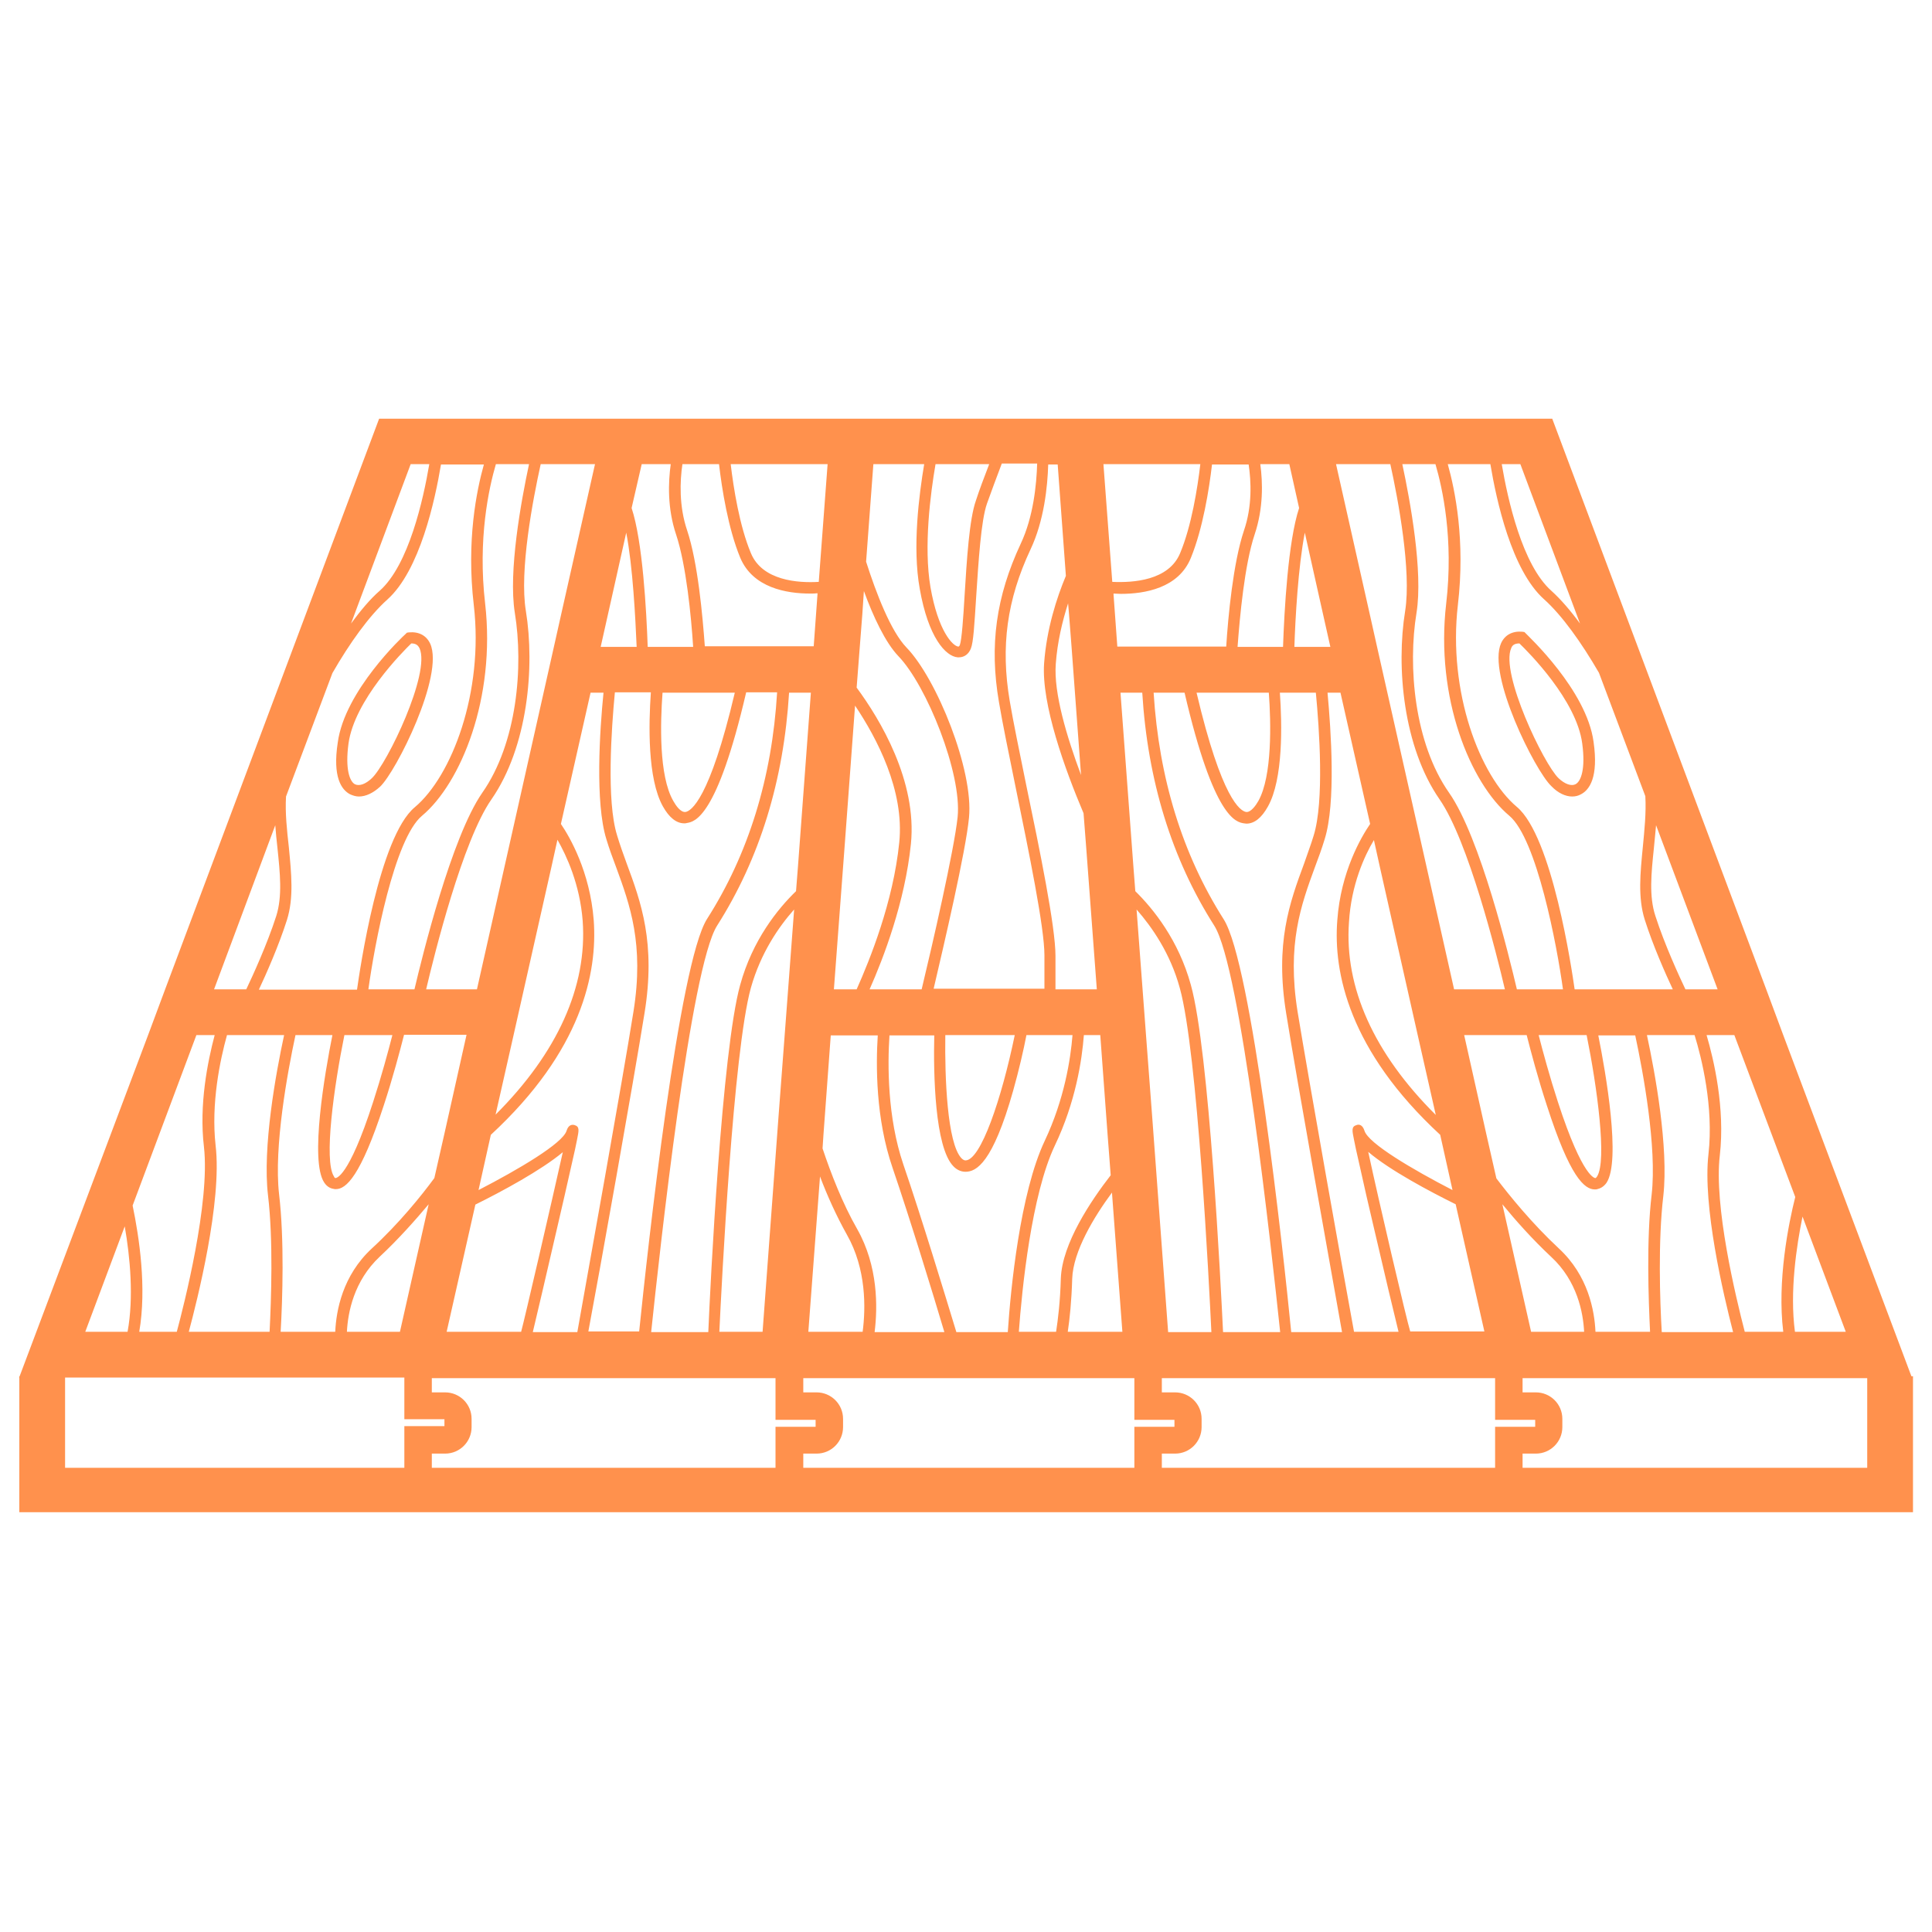 <svg xmlns="http://www.w3.org/2000/svg" xmlns:xlink="http://www.w3.org/1999/xlink" width="500" zoomAndPan="magnify" viewBox="0 0 375 375" height="500" preserveAspectRatio="xMidYMid meet" version="1.0"><defs><clipPath id="af18f10022"><path d="M 3.555 81.273 L 371.805 81.273 L 371.805 293.523 L 3.555 293.523 Z M 3.555 81.273 " clip-rule="nonzero"/></clipPath></defs><g clip-path="url(#af18f10022)"><path fill="#ff914d" d="M 371.004 267.133 L 346.129 200.914 L 342.824 192.031 L 301.289 81.273 L 73.586 81.273 L 32.051 192.031 L 28.742 200.914 L 3.809 267.133 L 3.75 267.133 L 3.75 267.258 L 3.688 267.379 L 3.75 267.379 L 3.75 293.723 L 371.309 293.723 L 371.309 267.133 Z M 348.398 258.496 C 347.355 250.715 348.703 241.832 349.867 236.137 L 358.262 258.496 Z M 348.457 232.34 C 347.172 237.422 344.906 248.633 346.129 258.496 L 338.656 258.496 C 336.879 251.637 332.652 234.055 333.816 224.254 C 334.859 215.062 332.652 205.691 331.246 200.914 L 336.637 200.914 Z M 319.668 200.914 L 328.918 200.914 C 330.266 205.262 332.652 214.816 331.613 224.008 C 330.449 234.055 334.492 251.207 336.391 258.559 L 322.547 258.559 C 322.18 252.371 321.809 240.855 322.852 232.094 C 323.895 222.719 321.258 208.262 319.668 200.914 Z M 320.277 258.496 L 309.68 258.496 C 309.496 254.391 308.273 247.594 302.574 242.324 C 297.367 237.484 292.957 232.031 290.445 228.723 L 288.484 220.086 L 284.195 200.914 L 296.328 200.914 C 297.121 204.035 298.531 209.367 300.246 214.574 C 304.719 228.48 307.535 230.867 309.559 230.867 C 309.742 230.867 309.926 230.867 310.047 230.809 C 310.539 230.684 311.211 230.438 311.824 229.582 C 314.645 225.293 311.703 208.324 310.23 200.973 L 317.398 200.973 C 318.93 208.078 321.625 222.719 320.586 231.848 C 319.543 240.609 319.973 252.246 320.277 258.496 Z M 307.477 258.496 L 297.184 258.496 L 291.609 233.746 C 294.121 236.809 297.43 240.547 301.105 243.977 C 306.129 248.633 307.293 254.758 307.477 258.496 Z M 265.574 223.578 C 269.738 227.133 277.457 231.234 282.543 233.746 L 288.117 258.434 L 273.66 258.434 L 273.723 258.434 C 273.047 256.293 267.656 233.258 265.574 223.578 Z M 220.609 176.531 C 223.609 179.961 227.164 185.047 229 191.785 C 232.434 204.098 234.699 249.613 235.129 258.559 L 226.734 258.559 L 223.672 217.207 L 222.445 200.973 Z M 231.145 191.172 C 228.758 182.473 223.855 176.41 220.363 172.977 L 219.996 168.262 L 217.484 134.445 L 221.711 134.445 C 222.754 151.477 227.41 166.668 235.68 179.656 C 240.824 187.68 246.766 242.324 248.48 258.559 L 237.395 258.559 C 236.965 249.613 234.699 203.914 231.145 191.172 Z M 217.852 258.496 L 207.254 258.496 C 207.621 256.047 207.988 252.555 208.113 248.203 C 208.297 242.875 212.34 236.199 215.832 231.48 Z M 237.516 178.43 C 229.492 165.809 224.957 151.047 223.918 134.445 L 229.922 134.445 C 235.617 158.949 239.969 159.562 241.438 159.809 C 241.621 159.809 241.742 159.867 241.926 159.867 C 243.461 159.867 244.867 158.766 246.094 156.559 C 249.094 151.23 248.852 140.57 248.422 134.445 L 255.406 134.445 C 256.078 141.488 257.059 155.52 254.977 162.195 C 254.426 164.035 253.75 165.75 253.137 167.586 C 250.32 175.184 247.441 183.086 249.645 196.684 C 251.852 210.406 258.406 246.797 260.488 258.559 L 250.625 258.559 C 249.035 242.387 242.969 187.008 237.516 178.43 Z M 232.25 134.445 L 246.277 134.445 C 246.707 140.266 246.949 150.617 244.254 155.457 C 243.766 156.316 242.785 157.723 241.867 157.602 C 240.762 157.418 237.148 155.211 232.25 134.445 Z M 251.852 196.316 C 249.77 183.27 252.527 175.672 255.223 168.32 C 255.895 166.547 256.57 164.707 257.121 162.871 C 259.324 155.824 258.344 141.734 257.672 134.445 L 260.184 134.445 L 265.941 159.93 C 264.227 162.441 260.246 169.18 259.57 178.613 C 258.773 188.723 261.836 203.914 279.543 220.27 L 281.93 230.992 C 274.211 227.008 265.574 221.926 264.84 219.473 C 264.473 218.309 263.797 218.188 263.309 218.371 C 262.266 218.676 262.449 219.414 262.816 221.25 C 263 222.23 263.309 223.641 263.734 225.477 C 264.656 229.645 265.82 234.789 266.676 238.344 C 268.574 246.551 270.781 255.801 271.453 258.496 L 262.816 258.496 C 260.734 247.164 254.117 210.102 251.852 196.316 Z M 266.676 163.055 L 267.84 168.32 L 275.191 200.973 L 278.684 216.41 C 266.676 204.465 260.918 191.66 261.836 178.98 C 262.266 171.754 264.84 166.117 266.676 163.055 Z M 298.652 200.914 L 307.965 200.914 C 309.988 210.898 311.949 225.293 309.988 228.355 C 309.863 228.539 309.742 228.664 309.68 228.664 C 309.68 228.664 307.293 228.969 302.391 213.898 C 300.797 209 299.449 204.035 298.652 200.914 Z M 321.016 164.645 C 321.137 163.176 321.32 161.707 321.441 160.176 L 333.387 192.031 L 327.141 192.031 C 325.914 189.457 323.098 183.332 321.32 177.816 C 320.035 173.957 320.523 169.426 321.016 164.645 Z M 295.102 90.094 L 306.68 121.031 C 304.84 118.52 302.941 116.312 301.105 114.66 C 295.469 109.637 292.652 96.953 291.488 90.094 Z M 289.281 90.094 C 290.445 97.078 293.387 110.676 299.695 116.312 C 303.188 119.438 306.984 124.766 310.355 130.586 L 319.359 154.539 C 319.543 157.848 319.176 161.156 318.871 164.402 C 318.379 169.426 317.891 174.203 319.238 178.492 C 320.832 183.516 323.281 189.027 324.691 192.031 L 305.637 192.031 C 305.086 188.172 301.289 162.379 294.426 156.621 C 287.262 150.617 281.012 134.324 282.973 117.414 C 284.441 104.918 282.422 95.117 281.012 90.094 Z M 278.621 90.094 C 279.969 94.688 282.176 104.551 280.703 117.172 C 278.562 135.488 285.422 152.027 292.957 158.336 C 298.285 162.809 302.207 183.516 303.371 192.031 L 294.426 192.031 C 292.957 185.781 287.32 162.504 281.258 153.863 C 274.52 144.246 273.23 129.359 274.945 118.945 C 276.234 110.922 273.723 97.262 272.191 90.094 Z M 269.863 90.094 C 271.395 97.016 273.965 110.801 272.742 118.578 C 270.965 129.484 272.375 144.98 279.418 155.152 C 284.992 163.176 290.508 185.23 292.098 192.031 L 282.238 192.031 L 275.988 164.219 L 267.289 125.562 L 265.879 119.254 L 259.324 90.094 Z M 255.957 115.453 L 258.223 125.562 L 251.238 125.562 C 251.422 119.926 251.973 110.062 253.262 103.387 Z M 244.621 90.094 L 250.258 90.094 L 252.156 98.609 C 250.016 105.039 249.277 118.52 249.035 125.562 L 240.211 125.562 C 240.641 119.742 241.559 109.637 243.52 103.754 C 245.234 98.668 245.113 93.645 244.621 90.094 Z M 242.355 90.094 C 242.848 93.402 243.09 98.242 241.438 103.02 C 239.355 109.266 238.375 119.68 238.008 125.5 L 216.871 125.5 L 216.137 115.395 L 216.137 115.211 C 216.566 115.211 217.055 115.27 217.547 115.27 C 222.203 115.27 228.758 114.168 231.145 108.289 C 233.473 102.59 234.699 94.934 235.25 90.156 L 242.355 90.156 Z M 232.984 90.094 C 232.434 94.75 231.27 102.102 229.062 107.367 C 226.859 112.699 219.934 113.125 215.891 112.941 L 214.176 90.094 Z M 213.562 200.914 L 214.973 220.086 L 215.586 228.113 C 211.789 233.012 206.152 241.344 205.906 248.145 C 205.785 252.617 205.355 256.105 204.988 258.496 L 197.758 258.496 C 198.371 250.105 200.211 231.91 204.742 222.352 C 208.785 213.898 210.012 205.75 210.379 200.914 Z M 185.016 226.336 C 185.875 227.254 186.793 227.438 187.406 227.438 C 189.488 227.438 192.676 225.785 196.656 211.695 C 197.758 207.773 198.68 203.793 199.23 200.914 L 208.172 200.914 C 207.805 205.566 206.582 213.41 202.781 221.434 C 198.004 231.543 196.168 250.105 195.613 258.559 L 185.629 258.559 C 183.426 251.328 178.828 236.199 175.34 226.027 C 172.215 216.84 172.273 206.609 172.645 200.973 L 181.34 200.973 C 181.156 208.633 181.465 222.598 185.016 226.336 Z M 183.484 200.914 L 196.961 200.914 C 194.391 213.348 190.348 225.23 187.406 225.23 C 187.223 225.23 186.977 225.172 186.609 224.805 C 183.852 221.863 183.363 209.184 183.484 200.914 Z M 207.5 119.254 L 207.988 125.562 L 209.828 150.434 C 207.07 143.023 204.496 134.508 204.926 128.871 C 205.234 124.582 206.215 120.539 207.316 117.109 Z M 205.293 90.094 L 206.887 111.777 C 205.109 116.008 203.148 122.07 202.66 128.75 C 202.109 136.652 206.703 149.332 210.316 157.848 L 210.809 164.219 L 212.891 192.031 L 204.867 192.031 L 204.867 185.535 C 204.867 179.898 201.863 165.199 199.168 152.273 C 197.883 145.961 196.656 140.02 195.984 136.039 C 194.207 125.5 195.43 116.434 200.027 106.633 C 202.66 101.059 203.332 94.441 203.457 90.156 L 205.293 90.156 Z M 181.586 90.094 L 192 90.094 C 191.082 92.48 190.039 95.238 189.43 97.137 C 188.141 100.754 187.652 108.656 187.223 115.637 C 186.977 119.867 186.672 124.215 186.305 125.195 C 186.18 125.5 186.059 125.5 185.996 125.5 C 184.895 125.379 182.078 122.438 180.605 113.984 C 179.258 106.082 180.605 95.789 181.586 90.094 Z M 169.52 90.094 L 179.383 90.094 C 178.402 95.973 177.055 106.203 178.523 114.289 C 180.176 123.727 183.547 127.398 185.875 127.586 C 185.938 127.586 186.059 127.586 186.121 127.586 C 187.16 127.586 188.02 126.973 188.449 125.867 C 188.938 124.645 189.121 121.398 189.488 115.637 C 189.918 109.145 190.406 101.059 191.57 97.75 C 192.309 95.668 193.473 92.543 194.449 89.969 L 201.312 89.969 C 201.191 94.074 200.578 100.324 198.125 105.531 C 193.348 115.762 192 125.258 193.898 136.281 C 194.574 140.328 195.801 146.27 197.086 152.578 C 199.719 165.441 202.723 180.023 202.723 185.414 L 202.723 191.906 L 181.219 191.906 C 183.242 183.27 187.469 165.199 188.082 158.703 C 189 149.516 181.832 131.75 175.949 125.684 C 172.887 122.5 170.07 115.148 168.109 109.023 Z M 166.883 125.562 L 167.375 119.254 L 167.68 114.719 C 169.52 119.742 171.848 124.703 174.359 127.34 C 179.871 133.035 186.73 150.129 185.875 158.582 C 185.199 165.016 180.914 183.637 178.891 192.031 L 168.785 192.031 C 171.48 185.965 175.645 175.121 176.809 163.789 C 178.035 151.598 170.805 139.59 166.273 133.465 Z M 163.945 164.219 L 165.965 136.957 C 170.191 143.266 175.582 153.438 174.543 163.543 C 173.379 175.059 168.844 186.27 166.273 192.031 L 161.859 192.031 Z M 170.375 200.914 C 170.008 206.73 169.945 217.086 173.254 226.703 C 176.625 236.566 181.098 251.145 183.301 258.559 L 169.762 258.559 C 170.375 253.656 170.438 245.754 166.395 238.586 C 163.516 233.562 161.25 227.684 159.656 222.906 L 159.84 220.148 L 161.25 200.973 L 170.375 200.973 Z M 143.668 191.172 C 140.113 203.914 137.848 249.676 137.48 258.559 L 126.391 258.559 C 128.105 242.324 134.051 187.742 139.195 179.656 C 147.465 166.668 152.121 151.477 153.16 134.445 L 157.391 134.445 L 154.879 168.262 L 154.508 172.977 C 150.957 176.41 146.055 182.473 143.668 191.172 Z M 154.141 176.531 L 152.305 200.914 L 151.078 217.145 L 148.016 258.496 L 139.625 258.496 C 140.051 249.551 142.32 204.035 145.75 191.723 C 147.648 184.984 151.141 179.898 154.141 176.531 Z M 101.152 258.496 L 86.695 258.496 L 92.27 233.809 C 97.355 231.297 105.074 227.133 109.238 223.641 C 107.094 233.258 101.766 256.293 101.152 258.496 Z M 72.176 242.324 C 66.48 247.594 65.254 254.391 65.07 258.496 L 54.473 258.496 C 54.84 252.188 55.207 240.609 54.168 231.789 C 53.125 222.66 55.82 208.02 57.352 200.914 L 64.52 200.914 C 63.047 208.262 60.109 225.293 62.926 229.52 C 63.477 230.379 64.211 230.684 64.703 230.746 C 64.887 230.809 65.008 230.809 65.191 230.809 C 67.152 230.809 69.973 228.418 74.504 214.512 C 76.219 209.305 77.629 203.977 78.426 200.852 L 90.555 200.852 L 86.266 220.023 L 84.305 228.664 C 81.793 232.094 77.383 237.547 72.176 242.324 Z M 83.203 233.746 L 77.629 258.496 L 67.336 258.496 C 67.52 254.758 68.684 248.633 73.707 243.918 C 77.324 240.547 80.629 236.809 83.203 233.746 Z M 52.023 232.031 C 53.062 240.793 52.633 252.309 52.328 258.496 L 36.645 258.496 C 38.238 252.555 43.141 233.258 41.852 222.352 C 40.934 214.207 42.711 205.75 44.059 200.914 L 55.145 200.914 C 53.555 208.262 50.918 222.719 52.023 232.031 Z M 66.848 200.914 L 76.16 200.914 C 75.363 204.035 74.016 209 72.422 213.898 C 67.582 228.906 65.191 228.602 65.133 228.664 C 65.008 228.664 64.887 228.539 64.824 228.355 C 62.805 225.293 64.824 210.898 66.848 200.914 Z M 108.137 238.344 C 108.992 234.727 110.156 229.582 111.078 225.477 C 111.504 223.641 111.812 222.23 111.996 221.25 C 112.363 219.414 112.547 218.676 111.504 218.371 C 111.016 218.25 110.34 218.309 109.973 219.473 C 109.238 221.926 100.602 227.008 92.883 230.992 L 95.27 220.27 C 112.977 203.914 115.977 188.781 115.242 178.613 C 114.508 169.18 110.586 162.441 108.871 159.93 L 114.629 134.445 L 117.141 134.445 C 116.406 141.734 115.488 155.762 117.691 162.871 C 118.242 164.707 118.918 166.547 119.59 168.32 C 122.285 175.672 125.043 183.27 122.961 196.316 C 120.754 210.164 114.078 247.164 112.059 258.559 L 103.418 258.559 C 104.094 255.801 106.238 246.551 108.137 238.344 Z M 96.191 216.352 L 99.684 200.914 L 107.035 168.262 L 108.199 162.992 C 109.973 166.117 112.547 171.629 113.098 178.734 C 114.016 191.477 108.199 204.344 96.191 216.352 Z M 125.105 196.625 C 127.309 183.023 124.43 175.121 121.613 167.527 C 120.938 165.688 120.328 163.973 119.773 162.133 C 117.691 155.457 118.672 141.488 119.348 134.383 L 126.332 134.383 C 125.902 140.512 125.656 151.109 128.656 156.5 C 129.883 158.703 131.293 159.809 132.824 159.809 C 133.008 159.809 133.129 159.809 133.312 159.746 C 134.785 159.5 139.133 158.887 144.832 134.383 L 150.836 134.383 C 149.855 150.984 145.258 165.809 137.234 178.367 C 131.781 186.945 125.719 242.262 124.062 258.434 L 114.199 258.434 C 116.406 246.734 122.898 210.348 125.105 196.625 Z M 128.598 134.445 L 142.625 134.445 C 137.723 155.273 134.109 157.418 133.07 157.602 C 132.09 157.723 131.168 156.316 130.68 155.457 C 127.863 150.555 128.168 140.266 128.598 134.445 Z M 159.164 228.355 C 160.574 232.094 162.352 236.016 164.371 239.629 C 168.172 246.305 168.047 253.902 167.438 258.496 L 156.898 258.496 Z M 160.637 90.094 L 158.922 112.941 C 154.879 113.188 147.953 112.699 145.75 107.367 C 143.543 102.102 142.379 94.75 141.828 90.094 Z M 132.457 90.094 L 139.562 90.094 C 140.113 94.871 141.34 102.59 143.668 108.227 C 146.117 114.105 152.672 115.211 157.266 115.211 C 157.758 115.211 158.246 115.211 158.676 115.148 L 158.676 115.332 L 157.941 125.441 L 136.805 125.441 C 136.375 119.559 135.457 109.207 133.375 102.957 C 131.781 98.242 131.965 93.402 132.457 90.094 Z M 124.555 90.094 L 130.191 90.094 C 129.699 93.586 129.516 98.668 131.23 103.754 C 133.191 109.637 134.172 119.742 134.539 125.562 L 125.719 125.562 C 125.473 118.52 124.738 105.039 122.594 98.609 Z M 118.855 115.453 L 121.551 103.387 C 122.84 110.062 123.328 119.926 123.574 125.562 L 116.59 125.562 Z M 115.488 90.094 L 108.934 119.191 L 107.523 125.5 L 98.824 164.219 L 92.574 192.031 L 82.715 192.031 C 84.305 185.23 89.82 163.113 95.395 155.152 C 102.438 144.98 103.848 129.484 102.07 118.578 C 100.785 110.801 103.418 97.016 104.949 90.094 Z M 102.684 90.094 C 101.152 97.262 98.641 110.922 99.926 118.945 C 101.641 129.422 100.355 144.246 93.617 153.863 C 87.613 162.504 81.918 185.781 80.445 192.031 L 71.504 192.031 C 72.668 183.516 76.527 162.809 81.918 158.336 C 89.453 152.027 96.25 135.488 94.168 117.172 C 92.699 104.613 94.902 94.688 96.25 90.094 Z M 79.711 90.094 L 83.324 90.094 C 82.16 96.953 79.344 109.637 73.707 114.66 C 71.871 116.25 70.031 118.457 68.133 121.031 Z M 55.516 154.602 L 64.52 130.648 C 67.828 124.887 71.625 119.559 75.18 116.375 C 81.488 110.738 84.43 97.137 85.594 90.156 L 93.922 90.156 C 92.516 95.176 90.492 104.918 91.965 117.477 C 93.922 134.383 87.676 150.68 80.508 156.684 C 73.586 162.441 69.848 188.23 69.297 192.09 L 50.246 192.09 C 51.656 189.09 54.105 183.574 55.699 178.551 C 57.047 174.266 56.555 169.547 56.066 164.461 C 55.699 161.156 55.328 157.848 55.516 154.602 Z M 53.43 160.176 C 53.555 161.645 53.676 163.176 53.859 164.645 C 54.352 169.426 54.84 173.957 53.613 177.816 C 51.84 183.332 49.02 189.457 47.797 192.031 L 41.547 192.031 Z M 38.117 200.914 L 41.668 200.914 C 40.32 205.996 38.605 214.391 39.586 222.598 C 40.812 233.379 35.664 253.473 34.316 258.496 L 27.027 258.496 C 28.5 249.98 27.027 240.18 25.742 233.992 Z M 24.211 238.035 C 25.25 243.977 25.988 251.82 24.762 258.496 L 16.551 258.496 Z M 78.484 284.898 L 12.633 284.898 L 12.633 267.379 L 78.484 267.379 L 78.484 275.465 L 86.266 275.465 L 86.266 276.812 L 78.484 276.812 Z M 150.59 284.898 L 83.816 284.898 L 83.816 282.145 L 86.391 282.145 C 89.27 282.145 91.535 279.816 91.535 276.996 L 91.535 275.402 C 91.535 272.523 89.207 270.258 86.391 270.258 L 83.816 270.258 L 83.816 267.5 L 150.527 267.5 L 150.527 275.59 L 158.309 275.59 L 158.309 276.938 L 150.527 276.938 L 150.527 284.898 Z M 220.18 284.898 L 155.918 284.898 L 155.918 282.145 L 158.492 282.145 C 161.371 282.145 163.637 279.816 163.637 276.996 L 163.637 275.402 C 163.637 272.523 161.309 270.258 158.492 270.258 L 155.918 270.258 L 155.918 267.5 L 220.18 267.5 L 220.18 275.59 L 227.961 275.59 L 227.961 276.938 L 220.18 276.938 Z M 290.262 284.898 L 225.512 284.898 L 225.512 282.145 L 228.082 282.145 C 230.961 282.145 233.23 279.816 233.23 276.996 L 233.23 275.402 C 233.23 272.523 230.902 270.258 228.082 270.258 L 225.512 270.258 L 225.512 267.5 L 290.199 267.5 L 290.199 275.59 L 297.98 275.59 L 297.98 276.938 L 290.199 276.938 L 290.199 284.898 Z M 362.426 284.898 L 295.531 284.898 L 295.531 282.145 L 298.102 282.145 C 300.98 282.145 303.25 279.816 303.25 276.996 L 303.25 275.402 C 303.25 272.523 300.922 270.258 298.102 270.258 L 295.531 270.258 L 295.531 267.5 L 362.426 267.5 Z M 362.426 284.898 " fill-opacity="1" fill-rule="nonzero"/></g><path fill="#ff914d" d="M 67.949 154.172 C 68.5 154.414 69.051 154.602 69.664 154.602 C 71.012 154.602 72.422 153.926 73.77 152.699 C 76.895 149.762 86.266 131.074 83.508 124.949 C 82.773 123.355 81.305 122.562 79.344 122.746 L 78.977 122.805 L 78.73 123.051 C 78.242 123.48 66.906 134.078 65.559 144.125 C 64.52 150.863 66.297 153.312 67.949 154.172 Z M 67.645 144.309 C 68.809 135.914 78.117 126.543 79.832 124.887 C 80.875 124.887 81.184 125.379 81.426 125.809 C 83.633 130.648 75.117 148.289 72.176 151.047 C 70.953 152.211 69.727 152.641 68.867 152.211 C 67.887 151.66 66.969 149.332 67.645 144.309 Z M 67.645 144.309 " fill-opacity="1" fill-rule="nonzero"/><path fill="#ff914d" d="M 305.148 154.602 C 305.762 154.602 306.312 154.477 306.863 154.172 C 308.516 153.312 310.293 150.863 309.312 144 C 307.965 133.957 296.57 123.418 296.141 122.93 L 295.898 122.684 L 295.531 122.621 C 293.57 122.438 292.098 123.234 291.363 124.828 C 288.609 130.953 297.98 149.637 301.105 152.578 C 302.391 153.926 303.859 154.602 305.148 154.602 Z M 293.324 125.809 C 293.508 125.316 293.875 124.887 294.918 124.887 C 296.695 126.605 306.004 135.914 307.109 144.309 C 307.781 149.27 306.863 151.66 305.82 152.211 C 305.023 152.641 303.738 152.211 302.512 151.047 C 299.633 148.289 291.18 130.648 293.324 125.809 Z M 293.324 125.809 " fill-opacity="1" fill-rule="nonzero"/></svg>